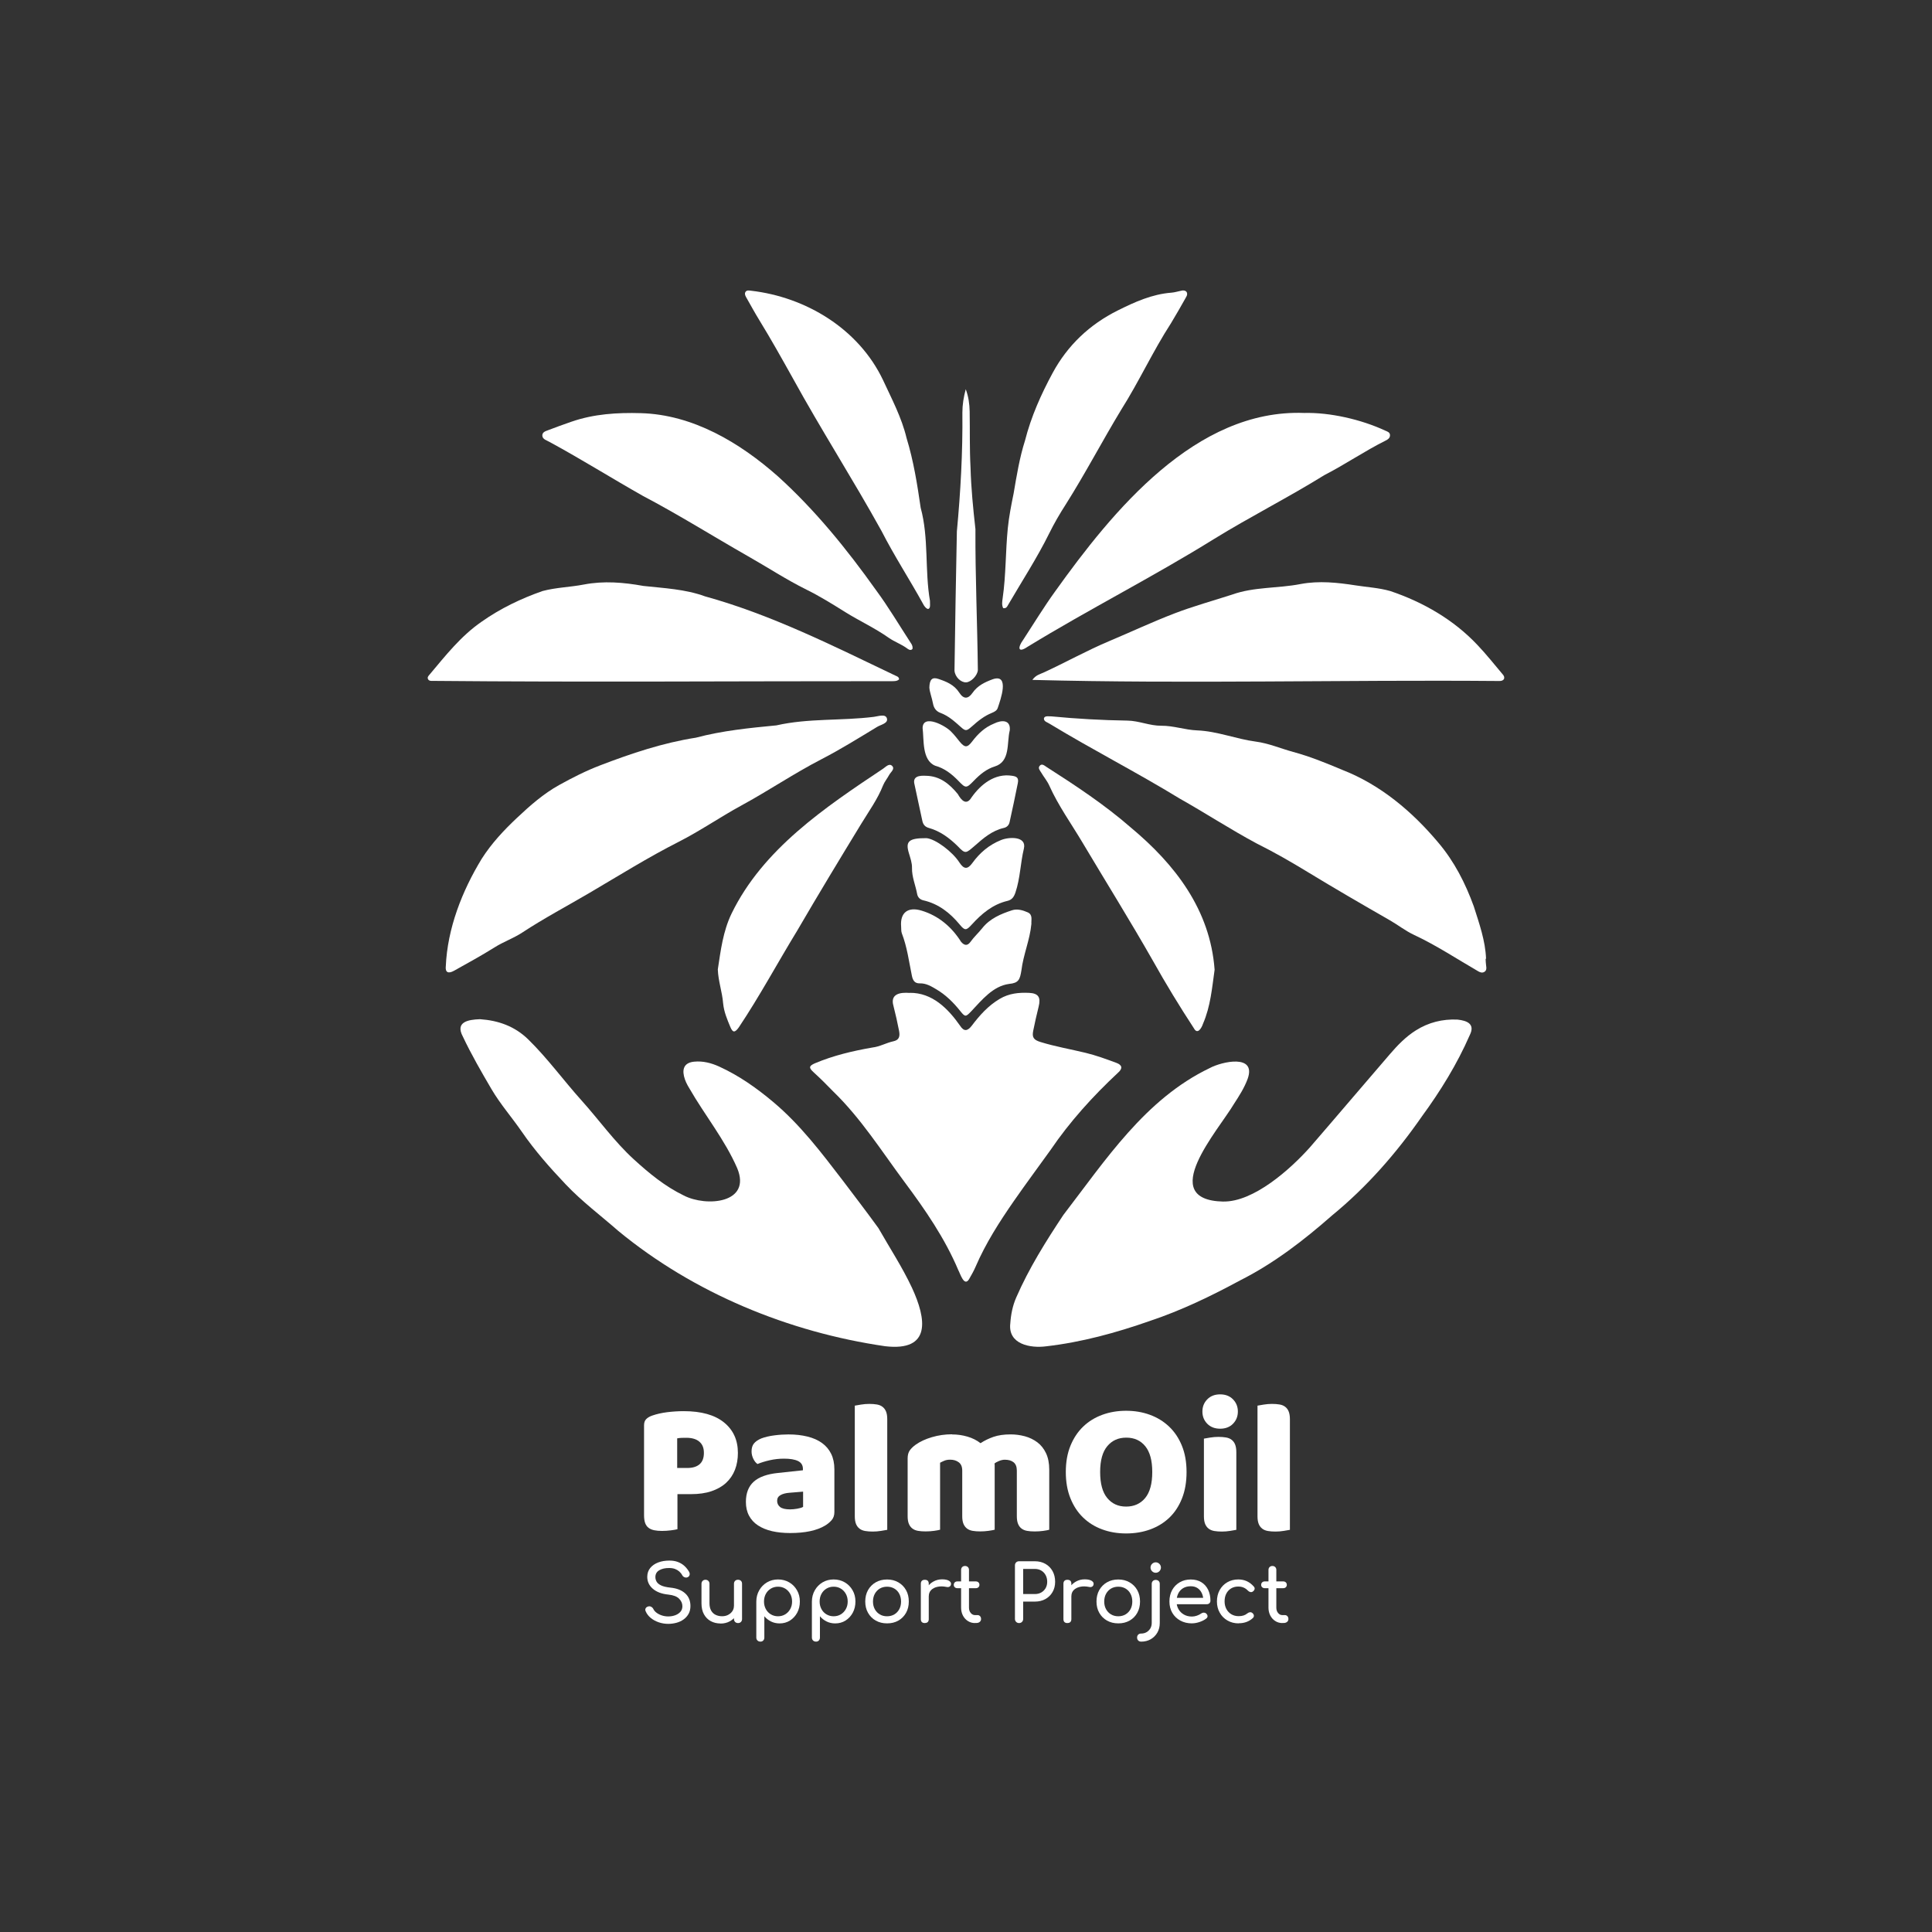 <svg xmlns="http://www.w3.org/2000/svg" id="Layer_1" data-name="Layer 1" viewBox="0 0 512 512"><rect x="0" y="0" width="512" height="512" fill="#333333" stroke="none"/><defs><style>      .cls-1 {        fill: #fff;        stroke-width: 0px;      }    </style></defs><g><path class="cls-1" d="M127.23,270.1c4.86.34,9.18,1.87,12.74,5.34,5.13,5.01,9.33,10.83,14.1,16.14,4.67,5.19,8.72,10.93,13.9,15.66,4.04,3.69,8.23,7.15,13.24,9.58,5.96,3.08,18.03,2.11,14.16-7.23-3.3-7.59-8.59-14.03-12.69-21.18-.62-1-1.16-2.07-1.42-3.22-.52-2.29.38-3.62,2.73-3.84,2.32-.22,4.54.36,6.62,1.31,5.23,2.39,9.89,5.67,14.29,9.37,7.16,6.01,12.74,13.38,18.37,20.72,3.19,4.22,6.42,8.43,9.52,12.71,2.99,5.26,6.32,10.32,8.89,15.81,3.82,8.24,5.22,16.95-7.13,15.49-25.55-3.72-50.67-14.06-70.66-30.52-4.68-4.1-9.68-7.84-13.97-12.37-4.17-4.4-8.19-8.93-11.63-13.94-2.62-3.81-5.7-7.3-8.05-11.31-2.68-4.57-5.33-9.16-7.6-13.96-2.06-3.86,1.47-4.46,4.57-4.56Z"></path><path class="cls-1" d="M324.15,318.42c8.09.15,17.83-8.59,22.98-14.35,7.1-8.2,14.11-16.49,21.2-24.7,2.03-2.36,4.18-4.6,6.86-6.29,3.39-2.14,7.06-3.05,11.03-2.88,2.58.27,4.78,1.16,3.27,4.14-3.36,7.68-7.73,14.76-12.66,21.5-6.78,9.77-14.61,18.72-23.83,26.27-7.45,6.55-15.35,12.65-24.23,17.14-7.79,4.21-15.69,8.03-24.12,10.84-8.88,3.11-17.98,5.61-27.35,6.69-4.24.57-10.23-.52-9.56-6.08.16-2.36.62-4.68,1.57-6.85,3.36-7.72,7.84-14.87,12.49-21.87,11.17-14.53,21.7-30.74,38.77-38.92,3.28-1.77,12.42-3.78,10.08,2.82-.87,2.38-2.24,4.52-3.62,6.64-4.18,7.07-20.68,25.49-2.86,25.91Z"></path><path class="cls-1" d="M241.09,263.11c5.97-.07,10.18,4.2,13.35,8.73.99,1.55,1.96,1.47,3.1-.03,2.09-2.76,4.34-5.29,7.4-7.1,2.48-1.47,5.07-1.71,7.77-1.59,2.5.11,3.16,1.2,2.54,3.66-.53,2.12-1.01,4.25-1.44,6.39-.35,1.73.12,2.41,1.89,2.96,3.93,1.22,7.99,1.91,11.99,2.88,2.77.67,5.46,1.66,8.14,2.65,1.58.58,1.75,1.48.48,2.6-6.65,6.2-12.79,12.97-17.9,20.49-3.24,4.52-6.56,8.97-9.72,13.53-3.84,5.54-7.47,11.2-10.15,17.42-.5,1.16-1.14,2.26-1.76,3.35-1.28,1.99-2.3-1.51-2.81-2.43-3.6-8.52-8.81-16.06-14.3-23.43-6.07-8.17-11.52-16.83-18.87-23.95-1.7-1.76-3.42-3.47-5.23-5.12-1.28-1.17-1.18-1.64.38-2.33,4.88-2.06,10.07-3.29,15.28-4.19,1.92-.22,3.64-1.24,5.54-1.65,1.41-.31,1.8-1.15,1.5-2.73-.43-2.22-.93-4.44-1.49-6.63-.94-3.22,1.78-3.66,4.32-3.45Z"></path><path class="cls-1" d="M118.14,256.14c.42-10.08,4.32-20.04,9.53-28.57,2.59-4.07,5.88-7.58,9.38-10.87,3.43-3.23,6.97-6.35,11.13-8.66,3.53-1.96,7.12-3.78,10.89-5.22,8.25-3.16,16.62-5.97,25.36-7.33,6.99-1.86,14.15-2.57,21.33-3.26,8.49-1.93,17.22-1.18,25.83-2.26,1.15-.14,3.04-.86,3.44.37.44,1.34-1.57,1.68-2.56,2.28-4.89,2.96-9.76,6-14.84,8.62-7.26,3.75-14.01,8.34-21.17,12.23-5.62,3.06-10.89,6.72-16.58,9.61-8.12,4.12-15.82,8.94-23.65,13.54-5.94,3.49-12.05,6.72-17.82,10.51-2.32,1.52-4.97,2.44-7.34,3.93-3.49,2.19-7.11,4.16-10.71,6.18-1.57.88-2.36.46-2.23-1.1Z"></path><path class="cls-1" d="M393.7,254.08c.04.59.04,1.18.13,1.76.11.7.18,1.4-.55,1.77-.56.28-1.13.04-1.66-.28-5.61-3.25-11.02-6.83-16.9-9.58-2.29-1.07-4.28-2.66-6.47-3.91-7.3-4.18-14.58-8.41-21.76-12.78-4.38-2.67-8.84-5.23-13.44-7.52-6.96-3.73-13.6-8.07-20.49-11.95-11.27-6.89-23.04-12.9-34.34-19.75-.58-.41-1.61-.59-1.57-1.44.16-.82,1.4-.52,2-.55,6.7.64,13.41,1.02,20.15,1.12,3.02.04,5.9,1.39,8.95,1.36,3.23-.03,6.31,1.11,9.48,1.23,5.35.21,10.31,2.28,15.54,2.97,3.45.45,6.62,1.84,9.93,2.74,4.48,1.21,8.76,2.96,13.01,4.75,10.09,3.92,18.54,11.03,25.46,19.29,4.25,5.01,7.15,10.72,9.39,16.86,1.45,4.57,3.08,9.12,3.26,13.92-.04,0-.08,0-.12.01Z"></path><path class="cls-1" d="M238.28,180.02c-.52.51-1.22.5-1.87.5-40.59-.02-81.22.3-121.79-.08-.41.02-.89.02-1.14-.38-.35-.55.07-.95.39-1.32,4.22-5.02,8.28-10.2,13.76-13.98,4.96-3.5,10.43-6.13,16.15-8.13,3.6-.96,7.31-1.02,10.93-1.72,5.28-1.02,10.54-.58,15.8.37,5.47.6,11.07.84,16.33,2.76,17.66,4.89,33.97,13.13,50.42,20.99.45.2.98.34,1.01,1Z"></path><path class="cls-1" d="M273.58,180.19c.93-1.31,2.05-1.53,2.99-1.96,5.81-2.67,11.39-5.8,17.29-8.29,5.8-2.44,11.5-5.12,17.39-7.38,5.03-1.93,10.21-3.35,15.31-5,5.77-2.07,12.15-1.61,18.13-2.79,4.9-.91,9.74-.39,14.56.36,3.06.48,6.15.64,9.18,1.5,8.7,2.93,16.82,7.6,23.13,14.32,2.32,2.43,4.4,5.08,6.58,7.65.94.95.53,1.96-.93,1.87-41.2-.35-82.46.79-123.64-.29Z"></path><path class="cls-1" d="M345.64,109.44c6.77-.17,15.04,1.69,21.49,4.69.53.23,1.18.42,1.23,1.13.06.8-.56,1.2-1.16,1.5-5.57,2.78-10.72,6.32-16.26,9.17-9.56,5.93-19.66,11.02-29.26,16.94-16.17,10.05-33.16,18.62-49.38,28.55-2.59,1.75-2.63.17-1.14-1.87,2.81-4.3,5.48-8.7,8.49-12.86,15.21-21.26,37.21-48.35,66-47.25Z"></path><path class="cls-1" d="M241.87,171.86c-.31.58-.91.41-1.37.06-1.55-1.19-3.43-1.81-5.01-2.92-3.66-2.58-7.73-4.44-11.51-6.8-3.35-2.09-6.72-4.2-10.26-5.94-5.37-2.66-10.35-5.95-15.55-8.89-9.28-5.29-18.33-10.98-27.79-15.95-8.27-4.67-16.32-9.73-24.67-14.26-.75-.45-1.95-.7-1.99-1.73-.01-.95.88-1.17,1.55-1.43,2.04-.79,4.1-1.52,6.16-2.24,5.97-2.07,12.17-2.45,18.4-2.27,13.8.38,26.24,7.82,36.33,16.75,9.86,8.92,18.28,19.31,25.98,30.13,3.3,4.46,6.13,9.26,9.16,13.91.27.42.6.82.54,1.58Z"></path><path class="cls-1" d="M246.45,159.21c0,.8.06,1.23-.02,1.64-.41,1.33-1.53-.21-1.82-.84-3.57-6.48-7.62-12.68-10.99-19.28-7.56-13.67-16.04-26.87-23.56-40.58-2.87-5.14-5.74-10.27-8.82-15.29-1.23-2-2.35-4.07-3.52-6.12-.26-.45-.45-.98-.12-1.43.34-.45.89-.33,1.4-.27,14.62,1.68,28.57,10.14,35.01,23.68,2.33,5.03,4.95,9.96,6.24,15.37,1.85,6.03,2.84,12.27,3.74,18.48,2.19,7.99,1.06,16.6,2.46,24.64Z"></path><path class="cls-1" d="M265.85,161.15c-.41-.78-.26-1.74-.14-2.59.9-6.17.75-12.42,1.37-18.6.31-3.08.92-6.15,1.54-9.19.81-4.73,1.56-9.42,3.02-14.02,1.61-6.32,4.25-12.24,7.33-17.93,3.95-7.3,9.78-12.82,17.22-16.53,4.51-2.25,9.11-4.34,14.26-4.73.83-.06,1.65-.33,2.47-.49,1.4-.42,2.18.54,1.33,1.81-1.29,2.27-2.56,4.54-3.92,6.77-4.81,7.43-8.49,15.5-13.22,22.97-5.01,8.27-9.49,16.86-14.66,25.04-1.59,2.47-3.08,5.02-4.38,7.66-3.25,6.58-7.26,12.71-10.94,19.04-.24.41-.44.94-1.29.8Z"></path><path class="cls-1" d="M190.22,256.96c.77-5.06,1.38-10.14,3.65-14.85,8.31-17.1,24.79-28.16,40.15-38.39.72-.48,1.6-1.52,2.39-.76.84.82-.34,1.62-.75,2.37-.52.96-1.25,1.83-1.65,2.83-1.44,3.63-3.72,6.79-5.73,10.08-5.74,9.41-11.45,18.84-17,28.37-5.21,8.53-9.95,17.37-15.5,25.67-1.03,1.42-1.58,1.44-2.23-.11-.84-2.01-1.69-4.01-1.91-6.25-.24-3.03-1.3-5.93-1.41-8.98Z"></path><path class="cls-1" d="M321.89,256.94c-.68,4.8-1.07,9.74-3.08,14.36-.37,1.14-1.46,3-2.41,1.21-3.81-5.82-7.46-11.81-10.86-17.89-6.03-10.6-12.48-20.94-18.72-31.42-2.96-4.98-6.37-9.7-8.75-15.02-.55-1.22-1.45-2.27-2.13-3.43-.32-.55-.96-1.18-.4-1.82.6-.68,1.27-.01,1.77.3,7.72,4.94,15.42,10.02,22.33,16.04,11.75,9.79,21.06,21.79,22.24,37.67Z"></path><path class="cls-1" d="M273.33,244.84c-.39,4.24-2.14,8.13-2.65,12.35-.39,2.4-.72,3.32-3.27,3.56-4.27.57-7.23,4.29-10.03,7.26-1.44,1.51-1.6,1.55-2.88-.05-1.8-2.26-3.81-4.26-6.31-5.75-1.38-.82-2.73-1.65-4.44-1.61-1.3.03-1.82-.71-2.09-2.01-.78-3.78-1.26-7.63-2.67-11.27-.2-.53-.13-1.16-.18-1.75-.32-3.7,1.78-5.35,5.43-4.24,4.49,1.35,7.99,4.34,10.46,8.27.88,1.02,1.7,1.1,2.49,0,.94-1.32,2.13-2.38,3.12-3.63,2.04-2.57,4.93-3.77,7.89-4.74,1.35-.44,2.85-.03,4.15.55,1.4.62.9,2.01.98,3.08Z"></path><path class="cls-1" d="M245.47,222.11c2.48.2,7.02,3.68,8.79,6.47,1.2,1.83,2.17,1.86,3.43.12,1.97-2.72,4.42-4.79,7.55-6.06,2.08-.88,6.9-1.12,6.1,2.25-.93,3.84-.96,7.83-2.23,11.61-.38,1.12-.88,1.95-2.11,2.24-3.95.93-6.87,3.42-9.51,6.32-1.4,1.54-1.79,1.61-3.12,0-2.59-3.13-5.62-5.53-9.66-6.46-.92-.21-1.5-.81-1.66-1.7-.42-2.3-1.41-4.48-1.36-6.9.03-1.34-.45-2.64-.83-3.93-.91-3.02-.14-3.98,4.6-3.95Z"></path><path class="cls-1" d="M245.4,205.59c3.7.06,6.22,2.17,8.42,4.83.95,1.71,2.29,3.12,3.62.94,2.47-3.52,6.19-6.47,10.72-5.78,1.39.17,1.84.62,1.57,1.98-.67,3.45-1.44,6.89-2.18,10.32-.18.81-.72,1.35-1.52,1.53-3.08.7-5.38,2.67-7.65,4.67-2.46,2.12-2.51,2.33-4.63.11-2.18-2.13-4.6-3.94-7.6-4.78-1.01-.28-1.52-.9-1.73-1.92-.66-3.2-1.4-6.38-2.06-9.58-.6-2.21,1.28-2.42,3.04-2.32Z"></path><path class="cls-1" d="M255.93,103.13c.72,1.93,1,3.89,1.04,5.87.09,4.97-.04,9.95.23,14.9.15,5.46.69,10.89,1.3,16.32-.06,12.46.51,24.92.64,37.37-.12,1.48-1.82,3.17-3.09,3.24-1.38.07-2.98-1.41-3.1-3.13.18-12.27.37-24.59.63-36.87.98-10.45,1.57-20.96,1.46-31.48,0-2.12.34-4.17.9-6.23Z"></path><path class="cls-1" d="M267.58,193.62c-.8,3.26.22,8.22-3.96,9.5-2.21.68-3.96,2.14-5.57,3.81-1.94,2.01-2.13,2.02-4,.07-1.78-1.85-3.72-3.39-6.25-4.09-3.51-1.48-2.91-6.87-3.3-9.97.06-3.89,6.31-.54,7.7,1.1.77.77,1.43,1.65,2.12,2.5,1.33,1.62,2.01,1.67,3.31-.04,1.56-2.06,3.36-3.76,5.78-4.74,2.02-1.01,4.51-1.08,4.18,1.87Z"></path><path class="cls-1" d="M246.29,182.28c.04-2.23.75-2.9,2.36-2.37,2.15.71,4.22,1.55,5.56,3.64,1.13,1.76,2.34,1.77,3.53.05,1.34-1.93,3.29-2.83,5.34-3.59,4.62-1.58,2.03,5.55,1.33,7.61-.21.66-.86,1.02-1.5,1.28-2.07.82-3.75,2.18-5.39,3.65-1.39,1.24-1.66,1.23-2.97.05-1.63-1.46-3.24-2.91-5.35-3.69-1.08-.4-1.72-1.24-1.94-2.44-.29-1.56-.89-3.06-.96-4.19Z"></path></g><g><g><path class="cls-1" d="M179.52,405.26c-.37.1-.95.2-1.74.3-.79.1-1.58.15-2.35.15s-1.46-.06-2.05-.18c-.59-.12-1.09-.33-1.49-.63s-.71-.72-.91-1.26c-.2-.54-.3-1.25-.3-2.12v-23.81c0-.71.19-1.25.58-1.64.39-.39.92-.7,1.59-.93,1.15-.4,2.45-.7,3.92-.89,1.47-.18,2.94-.28,4.42-.28,4.65,0,8.21.99,10.67,2.98,2.46,1.99,3.69,4.68,3.69,8.09,0,1.65-.26,3.14-.78,4.47-.52,1.33-1.3,2.48-2.33,3.44-1.03.96-2.33,1.7-3.89,2.23s-3.38.78-5.43.78h-3.59v9.3ZM182.14,389.03c1.42,0,2.5-.33,3.26-.99.76-.66,1.14-1.66,1.14-3.01s-.4-2.27-1.19-2.96c-.79-.69-1.95-1.04-3.46-1.04-.54,0-.99,0-1.34.02-.35.02-.72.06-1.09.13v7.84h2.68Z"></path><path class="cls-1" d="M208.99,380.14c1.82,0,3.48.19,4.98.56,1.5.37,2.78.93,3.84,1.69,1.06.76,1.88,1.72,2.45,2.88.57,1.16.86,2.54.86,4.12v11.32c0,.88-.25,1.59-.73,2.15-.49.56-1.07,1.04-1.74,1.44-2.19,1.31-5.28,1.97-9.25,1.97-1.79,0-3.4-.17-4.83-.5-1.43-.34-2.66-.84-3.69-1.52-1.03-.67-1.82-1.53-2.38-2.58-.56-1.04-.83-2.26-.83-3.64,0-2.33.69-4.11,2.07-5.36,1.38-1.25,3.52-2.02,6.42-2.32l6.62-.71v-.35c0-.98-.43-1.68-1.29-2.1-.86-.42-2.1-.63-3.72-.63-1.28,0-2.53.14-3.74.41s-2.31.61-3.29,1.01c-.44-.3-.81-.77-1.11-1.39-.3-.62-.46-1.27-.46-1.95,0-.88.21-1.58.63-2.1.42-.52,1.07-.97,1.95-1.34.98-.37,2.13-.64,3.46-.81,1.33-.17,2.59-.25,3.77-.25ZM209.39,400c.57,0,1.2-.06,1.9-.18.69-.12,1.2-.28,1.54-.48v-4.04l-3.64.3c-.94.07-1.72.27-2.33.61-.61.34-.91.84-.91,1.52s.26,1.22.78,1.64c.52.42,1.41.63,2.65.63Z"></path><path class="cls-1" d="M235.13,405.42c-.37.07-.92.16-1.64.28-.72.12-1.46.18-2.2.18s-1.41-.05-2-.15c-.59-.1-1.09-.3-1.49-.61-.4-.3-.72-.71-.94-1.24-.22-.52-.33-1.2-.33-2.05v-29.32c.37-.07.92-.16,1.64-.28.72-.12,1.46-.18,2.2-.18s1.41.05,2,.15c.59.1,1.09.3,1.49.61.4.3.72.72.94,1.24.22.52.33,1.21.33,2.05v29.33Z"></path><path class="cls-1" d="M252.32,380.14c1.38,0,2.74.19,4.07.58,1.33.39,2.48.97,3.46,1.74,1.01-.67,2.15-1.23,3.41-1.67,1.26-.44,2.79-.66,4.58-.66,1.28,0,2.53.17,3.77.5,1.23.34,2.32.87,3.29,1.59.96.72,1.73,1.68,2.3,2.88.57,1.2.86,2.65.86,4.37v15.93c-.34.1-.87.2-1.59.3s-1.47.15-2.25.15-1.41-.05-2-.15c-.59-.1-1.09-.3-1.49-.61-.4-.3-.72-.71-.93-1.24-.22-.52-.33-1.2-.33-2.05v-12.08c0-1.01-.29-1.74-.86-2.2-.57-.46-1.35-.68-2.33-.68-.47,0-.98.11-1.52.33-.54.22-.95.45-1.21.68.03.13.05.26.05.38v17.16c-.37.1-.92.2-1.64.3s-1.46.15-2.2.15-1.41-.05-2-.15-1.09-.3-1.49-.61c-.4-.3-.72-.71-.94-1.24-.22-.52-.33-1.2-.33-2.05v-12.08c0-1.01-.31-1.74-.94-2.2-.62-.46-1.37-.68-2.25-.68-.61,0-1.13.09-1.57.28-.44.19-.81.36-1.11.53v17.75c-.34.1-.87.2-1.59.3-.73.1-1.47.15-2.25.15s-1.41-.05-2-.15c-.59-.1-1.09-.3-1.49-.61-.4-.3-.72-.71-.94-1.24-.22-.52-.33-1.2-.33-2.05v-15.27c0-.91.19-1.63.58-2.17.39-.54.92-1.04,1.59-1.52,1.15-.81,2.57-1.47,4.27-1.97,1.7-.5,3.48-.76,5.33-.76Z"></path><path class="cls-1" d="M282.45,390.1c0-2.63.41-4.95,1.24-6.98.83-2.02,1.95-3.71,3.39-5.08,1.43-1.37,3.12-2.4,5.06-3.11,1.94-.71,4.04-1.06,6.29-1.06s4.36.35,6.29,1.06c1.94.71,3.63,1.74,5.08,3.11,1.45,1.37,2.59,3.06,3.41,5.08.83,2.02,1.24,4.35,1.24,6.98s-.4,4.96-1.21,7c-.81,2.04-1.93,3.74-3.36,5.11-1.43,1.36-3.13,2.4-5.08,3.11-1.96.71-4.08,1.06-6.37,1.06s-4.42-.36-6.37-1.09c-1.96-.72-3.64-1.78-5.06-3.16s-2.53-3.08-3.34-5.11c-.81-2.02-1.21-4.33-1.21-6.93ZM291.55,390.1c0,3.07.62,5.36,1.87,6.88,1.25,1.52,2.91,2.28,5.01,2.28s3.81-.76,5.06-2.28c1.25-1.52,1.87-3.81,1.87-6.88s-.62-5.31-1.85-6.83c-1.23-1.52-2.91-2.28-5.03-2.28s-3.77.75-5.03,2.25c-1.26,1.5-1.9,3.78-1.9,6.85Z"></path><path class="cls-1" d="M318.65,374.07c0-1.28.43-2.36,1.29-3.23.86-.88,2-1.32,3.41-1.32s2.55.44,3.41,1.32,1.29,1.95,1.29,3.23-.43,2.36-1.29,3.24-2,1.31-3.41,1.31-2.55-.44-3.41-1.31c-.86-.88-1.29-1.95-1.29-3.24ZM327.65,405.42c-.37.07-.92.16-1.64.28-.72.12-1.46.18-2.2.18s-1.41-.05-2-.15-1.09-.3-1.49-.61c-.4-.3-.72-.71-.94-1.24s-.33-1.2-.33-2.05v-20.58c.37-.07.92-.16,1.64-.28s1.46-.18,2.2-.18,1.41.05,2,.15c.59.1,1.09.3,1.49.61.4.3.72.72.93,1.24s.33,1.2.33,2.05v20.58Z"></path><path class="cls-1" d="M341.85,405.42c-.37.07-.92.16-1.64.28-.72.12-1.46.18-2.2.18s-1.41-.05-2-.15-1.09-.3-1.49-.61c-.4-.3-.72-.71-.94-1.24s-.33-1.2-.33-2.05v-29.32c.37-.07.92-.16,1.64-.28.72-.12,1.46-.18,2.2-.18s1.41.05,2,.15c.59.1,1.09.3,1.49.61.4.3.72.72.93,1.24s.33,1.21.33,2.05v29.33Z"></path></g><g><path class="cls-1" d="M177.11,430.34c-.89,0-1.75-.14-2.56-.42s-1.52-.67-2.12-1.17-1.04-1.08-1.32-1.74c-.14-.29-.14-.57.01-.82s.39-.41.74-.48c.25-.06.5-.02.74.12.24.13.43.33.56.6.17.35.44.67.83.96.38.29.85.53,1.39.71.55.18,1.12.27,1.72.27.67,0,1.29-.11,1.85-.32s1.02-.51,1.37-.91c.35-.4.52-.89.52-1.48,0-.74-.29-1.4-.87-1.99-.58-.59-1.53-.95-2.86-1.09-1.73-.17-3.09-.68-4.09-1.53-.99-.85-1.49-1.91-1.49-3.16,0-.92.26-1.7.78-2.35.52-.64,1.22-1.13,2.11-1.47.89-.34,1.88-.5,2.97-.5.85,0,1.6.12,2.23.36.64.24,1.19.57,1.67.98.47.42.89.92,1.24,1.49.2.31.28.6.24.87-.04.27-.17.49-.41.64-.27.17-.55.2-.86.11-.31-.1-.54-.28-.69-.55-.22-.41-.5-.75-.82-1.03s-.7-.5-1.13-.66c-.43-.16-.94-.24-1.53-.24-1.03-.01-1.9.18-2.6.58-.7.4-1.05,1.01-1.05,1.83,0,.42.11.82.32,1.2.22.39.61.72,1.19,1,.58.28,1.41.47,2.5.59,1.66.17,2.96.67,3.89,1.52.93.84,1.39,1.96,1.39,3.34,0,.8-.16,1.49-.49,2.08-.33.59-.77,1.08-1.32,1.48-.55.4-1.18.7-1.89.89s-1.44.29-2.19.29Z"></path><path class="cls-1" d="M190.95,430.24c-.96,0-1.83-.21-2.59-.62-.76-.41-1.36-1.02-1.8-1.81s-.66-1.77-.66-2.93v-5.16c0-.31.1-.56.3-.77.2-.2.46-.3.76-.3s.56.1.76.3c.2.2.3.46.3.77v5.16c0,.78.15,1.43.44,1.94.29.51.69.89,1.19,1.13s1.07.37,1.7.37,1.14-.12,1.6-.36c.47-.24.84-.56,1.12-.96.28-.41.42-.86.42-1.36h1.32c0,.87-.21,1.65-.64,2.35-.43.7-1.01,1.25-1.74,1.66-.73.41-1.57.61-2.5.61ZM195.58,430.13c-.31,0-.56-.1-.77-.3-.2-.2-.3-.46-.3-.76v-9.35c0-.32.1-.58.3-.78.2-.2.46-.29.77-.29s.58.1.78.29.29.46.29.78v9.35c0,.31-.1.56-.29.76-.2.2-.45.3-.78.3Z"></path><path class="cls-1" d="M201.49,435.04c-.31,0-.56-.1-.76-.3-.2-.2-.3-.46-.3-.77v-9.56c.01-1.1.27-2.1.78-2.98.5-.88,1.19-1.58,2.05-2.09.87-.51,1.84-.77,2.93-.77s2.09.26,2.96.77c.87.51,1.55,1.2,2.06,2.09.51.88.76,1.87.76,2.98s-.23,2.09-.7,2.97c-.47.87-1.11,1.56-1.92,2.08-.81.51-1.73.76-2.75.76-.82,0-1.58-.17-2.27-.51-.69-.34-1.28-.81-1.77-1.39v5.66c0,.31-.1.56-.29.77s-.45.3-.78.3ZM206.18,428.33c.71,0,1.35-.17,1.91-.51.56-.34,1-.81,1.33-1.4.33-.59.49-1.26.49-2s-.16-1.43-.49-2.02c-.33-.6-.77-1.06-1.33-1.4-.56-.34-1.19-.51-1.91-.51s-1.33.17-1.9.51-1.01.81-1.33,1.4c-.32.59-.48,1.27-.48,2.02s.16,1.41.48,2c.32.6.76,1.06,1.33,1.4s1.2.51,1.9.51Z"></path><path class="cls-1" d="M216.22,435.04c-.31,0-.56-.1-.76-.3-.2-.2-.3-.46-.3-.77v-9.56c.01-1.1.27-2.1.78-2.98.5-.88,1.19-1.58,2.05-2.09.87-.51,1.84-.77,2.93-.77s2.09.26,2.96.77c.87.51,1.55,1.2,2.06,2.09.51.88.76,1.87.76,2.98s-.23,2.09-.7,2.97c-.47.87-1.11,1.56-1.92,2.08-.81.51-1.73.76-2.75.76-.82,0-1.58-.17-2.27-.51-.69-.34-1.28-.81-1.77-1.39v5.66c0,.31-.1.56-.29.77s-.45.3-.78.3ZM220.92,428.33c.71,0,1.35-.17,1.91-.51.56-.34,1-.81,1.33-1.4.33-.59.49-1.26.49-2s-.16-1.43-.49-2.02c-.33-.6-.77-1.06-1.33-1.4-.56-.34-1.19-.51-1.91-.51s-1.33.17-1.9.51-1.01.81-1.33,1.4c-.32.59-.48,1.27-.48,2.02s.16,1.41.48,2c.32.6.76,1.06,1.33,1.4s1.2.51,1.9.51Z"></path><path class="cls-1" d="M235.08,430.21c-1.13,0-2.13-.25-3-.74s-1.55-1.18-2.04-2.05c-.5-.87-.74-1.88-.74-3.01s.25-2.16.74-3.03c.5-.87,1.18-1.56,2.04-2.05s1.87-.75,3-.75,2.11.25,2.98.75,1.55,1.18,2.04,2.05c.5.87.74,1.88.74,3.03s-.24,2.14-.73,3.01-1.17,1.56-2.03,2.05c-.87.5-1.87.74-3,.74ZM235.08,428.33c.73,0,1.37-.17,1.93-.5s1-.8,1.31-1.38.47-1.26.47-2.03-.16-1.45-.47-2.04c-.31-.6-.75-1.06-1.31-1.39s-1.2-.5-1.93-.5-1.37.17-1.93.5c-.56.34-1,.8-1.32,1.39-.32.59-.48,1.27-.48,2.04s.16,1.45.48,2.03c.32.59.76,1.05,1.32,1.38.56.34,1.2.5,1.93.5Z"></path><path class="cls-1" d="M245.08,430.13c-.34,0-.59-.09-.78-.26-.18-.18-.27-.44-.27-.79v-9.37c0-.34.09-.59.27-.78.18-.18.44-.27.78-.27s.61.09.79.26c.17.18.26.44.26.79v9.37c0,.34-.09.59-.26.77-.18.18-.44.27-.79.27ZM245.06,422.96c0-.84.21-1.59.62-2.25.41-.66.97-1.19,1.67-1.58s1.47-.59,2.31-.59,1.46.14,1.88.41c.41.27.57.6.47.98-.04.2-.12.35-.24.45-.12.1-.26.17-.41.2-.15.03-.32.02-.5-.02-.89-.18-1.7-.2-2.41-.04-.71.15-1.28.44-1.69.86-.41.42-.62.95-.62,1.59h-1.07Z"></path><path class="cls-1" d="M253.74,420.89c-.29,0-.53-.08-.71-.25-.18-.17-.27-.38-.27-.63,0-.28.09-.5.27-.67.18-.17.42-.25.71-.25h4.84c.29,0,.53.08.71.25.18.17.27.39.27.67,0,.25-.09.46-.27.63-.18.17-.42.25-.71.25h-4.84ZM258.39,430.13c-.7,0-1.33-.18-1.89-.54-.56-.36-1-.84-1.32-1.46-.32-.62-.48-1.31-.48-2.08v-10c0-.31.1-.56.29-.76.2-.19.45-.29.75-.29s.56.1.76.29c.2.2.29.45.29.76v10c0,.56.15,1.03.46,1.4s.69.57,1.13.57h.71c.25,0,.46.1.64.29s.26.45.26.76-.12.56-.35.75-.53.29-.89.29h-.38Z"></path><path class="cls-1" d="M270.06,430.13c-.31,0-.57-.11-.78-.32-.21-.21-.31-.47-.31-.78v-14.19c0-.32.11-.58.31-.79.21-.2.47-.3.78-.3h4.19c1.05,0,1.98.23,2.79.69s1.44,1.1,1.9,1.92c.45.82.68,1.76.68,2.82s-.23,1.93-.68,2.72c-.46.8-1.09,1.42-1.9,1.87s-1.74.67-2.79.67h-3.1v4.59c0,.31-.1.57-.3.78-.2.21-.47.32-.79.32ZM271.15,422.44h3.1c.64,0,1.21-.14,1.7-.42.49-.28.87-.67,1.15-1.15.28-.49.42-1.05.42-1.68,0-.67-.14-1.26-.42-1.77-.28-.51-.66-.91-1.15-1.2-.49-.29-1.06-.44-1.7-.44h-3.1v6.67Z"></path><path class="cls-1" d="M282.87,430.13c-.34,0-.59-.09-.78-.26-.18-.18-.27-.44-.27-.79v-9.37c0-.34.09-.59.27-.78.18-.18.44-.27.78-.27s.61.09.79.26c.18.18.26.44.26.79v9.37c0,.34-.09.59-.26.77-.17.18-.44.27-.79.27ZM282.85,422.96c0-.84.21-1.59.62-2.25.41-.66.97-1.19,1.67-1.58.7-.39,1.47-.59,2.31-.59s1.46.14,1.88.41c.41.27.57.6.47.98-.04.2-.12.35-.24.45-.12.1-.26.17-.41.2-.15.03-.32.02-.5-.02-.89-.18-1.7-.2-2.41-.04s-1.27.44-1.69.86c-.41.42-.62.95-.62,1.59h-1.07Z"></path><path class="cls-1" d="M296.36,430.21c-1.13,0-2.13-.25-3-.74-.87-.5-1.55-1.18-2.04-2.05-.5-.87-.74-1.88-.74-3.01s.25-2.16.74-3.03c.5-.87,1.18-1.56,2.04-2.05.87-.5,1.86-.75,3-.75s2.11.25,2.98.75c.87.5,1.55,1.18,2.04,2.05s.74,1.88.74,3.03-.25,2.14-.73,3.01-1.17,1.56-2.03,2.05c-.87.5-1.87.74-3,.74ZM296.36,428.33c.73,0,1.37-.17,1.93-.5.56-.34,1-.8,1.31-1.38s.47-1.26.47-2.03-.16-1.45-.47-2.04c-.31-.6-.75-1.06-1.31-1.39-.56-.34-1.2-.5-1.93-.5s-1.37.17-1.93.5-1,.8-1.32,1.39c-.32.59-.48,1.27-.48,2.04s.16,1.45.48,2.03.76,1.05,1.32,1.38,1.2.5,1.93.5Z"></path><path class="cls-1" d="M302.38,435.04c-.31,0-.56-.1-.75-.3s-.29-.46-.29-.77.1-.58.29-.77.45-.29.75-.29c.56,0,1.05-.12,1.47-.37s.75-.58,1-.99c.24-.42.37-.9.37-1.45v-10.35c0-.32.1-.58.3-.77.2-.2.46-.29.76-.29s.58.1.78.29.29.45.29.77v10.35c0,.97-.21,1.82-.64,2.56s-1.01,1.32-1.75,1.75-1.6.64-2.58.64ZM306.28,416.8c-.38,0-.7-.14-.97-.41-.27-.27-.41-.6-.41-.98s.14-.7.41-.97.6-.41.97-.41.7.14.97.41c.27.27.41.6.41.97s-.14.7-.41.98c-.27.27-.6.41-.97.41Z"></path><path class="cls-1" d="M315.88,430.21c-1.16,0-2.19-.25-3.09-.74-.9-.5-1.61-1.18-2.12-2.05s-.76-1.88-.76-3.01.24-2.16.72-3.03c.48-.87,1.15-1.56,2-2.05.85-.5,1.83-.75,2.93-.75s2.03.24,2.81.72c.78.48,1.38,1.15,1.79,1.99.41.85.62,1.82.62,2.92,0,.27-.09.49-.27.66-.18.18-.41.26-.69.26h-8.45v-1.68h8.38l-.86.59c-.01-.7-.15-1.32-.42-1.88s-.64-.99-1.13-1.31-1.08-.48-1.78-.48c-.8,0-1.48.18-2.04.52-.57.35-1,.83-1.29,1.44-.29.61-.44,1.3-.44,2.07s.18,1.45.52,2.05c.35.6.83,1.08,1.45,1.43.61.35,1.32.52,2.12.52.43,0,.88-.08,1.33-.24.45-.16.82-.35,1.1-.56.21-.15.44-.23.68-.24.24,0,.46.07.64.22.24.21.36.44.38.69.01.25-.1.47-.33.65-.48.38-1.07.68-1.77.92-.71.24-1.38.36-2.02.36Z"></path><path class="cls-1" d="M328.28,430.21c-1.12,0-2.11-.25-2.99-.76s-1.56-1.2-2.05-2.08c-.5-.87-.74-1.86-.74-2.97s.24-2.14.73-3.02c.49-.88,1.16-1.57,2.01-2.06s1.83-.75,2.93-.75c.82,0,1.58.16,2.26.47.68.32,1.3.79,1.84,1.41.2.22.27.46.21.69-.06.24-.21.45-.46.63-.2.14-.41.19-.65.14-.24-.05-.46-.17-.65-.37-.69-.73-1.54-1.09-2.56-1.09-.71,0-1.34.16-1.89.49-.54.33-.97.78-1.28,1.37-.31.59-.46,1.28-.46,2.08,0,.75.16,1.42.47,2.01.32.59.75,1.05,1.31,1.39.56.34,1.21.51,1.95.51.49,0,.92-.06,1.29-.18.37-.12.71-.3,1.02-.56.22-.18.45-.28.69-.3.24-.02.45.05.63.2.24.2.37.42.4.66s-.06.47-.25.66c-1.01.94-2.26,1.4-3.77,1.4Z"></path><path class="cls-1" d="M335.2,420.89c-.29,0-.53-.08-.71-.25-.18-.17-.27-.38-.27-.63,0-.28.09-.5.27-.67.18-.17.42-.25.71-.25h4.84c.29,0,.53.08.71.25.18.17.27.39.27.67,0,.25-.09.46-.27.63-.18.17-.42.25-.71.25h-4.84ZM339.85,430.13c-.7,0-1.33-.18-1.89-.54s-1-.84-1.32-1.46c-.32-.62-.48-1.31-.48-2.08v-10c0-.31.1-.56.29-.76.2-.19.45-.29.75-.29s.56.1.75.29c.2.2.29.45.29.76v10c0,.56.15,1.03.46,1.4.31.38.68.57,1.13.57h.71c.25,0,.46.1.64.29s.26.45.26.76-.12.56-.35.75-.53.29-.89.29h-.38Z"></path></g></g></svg>